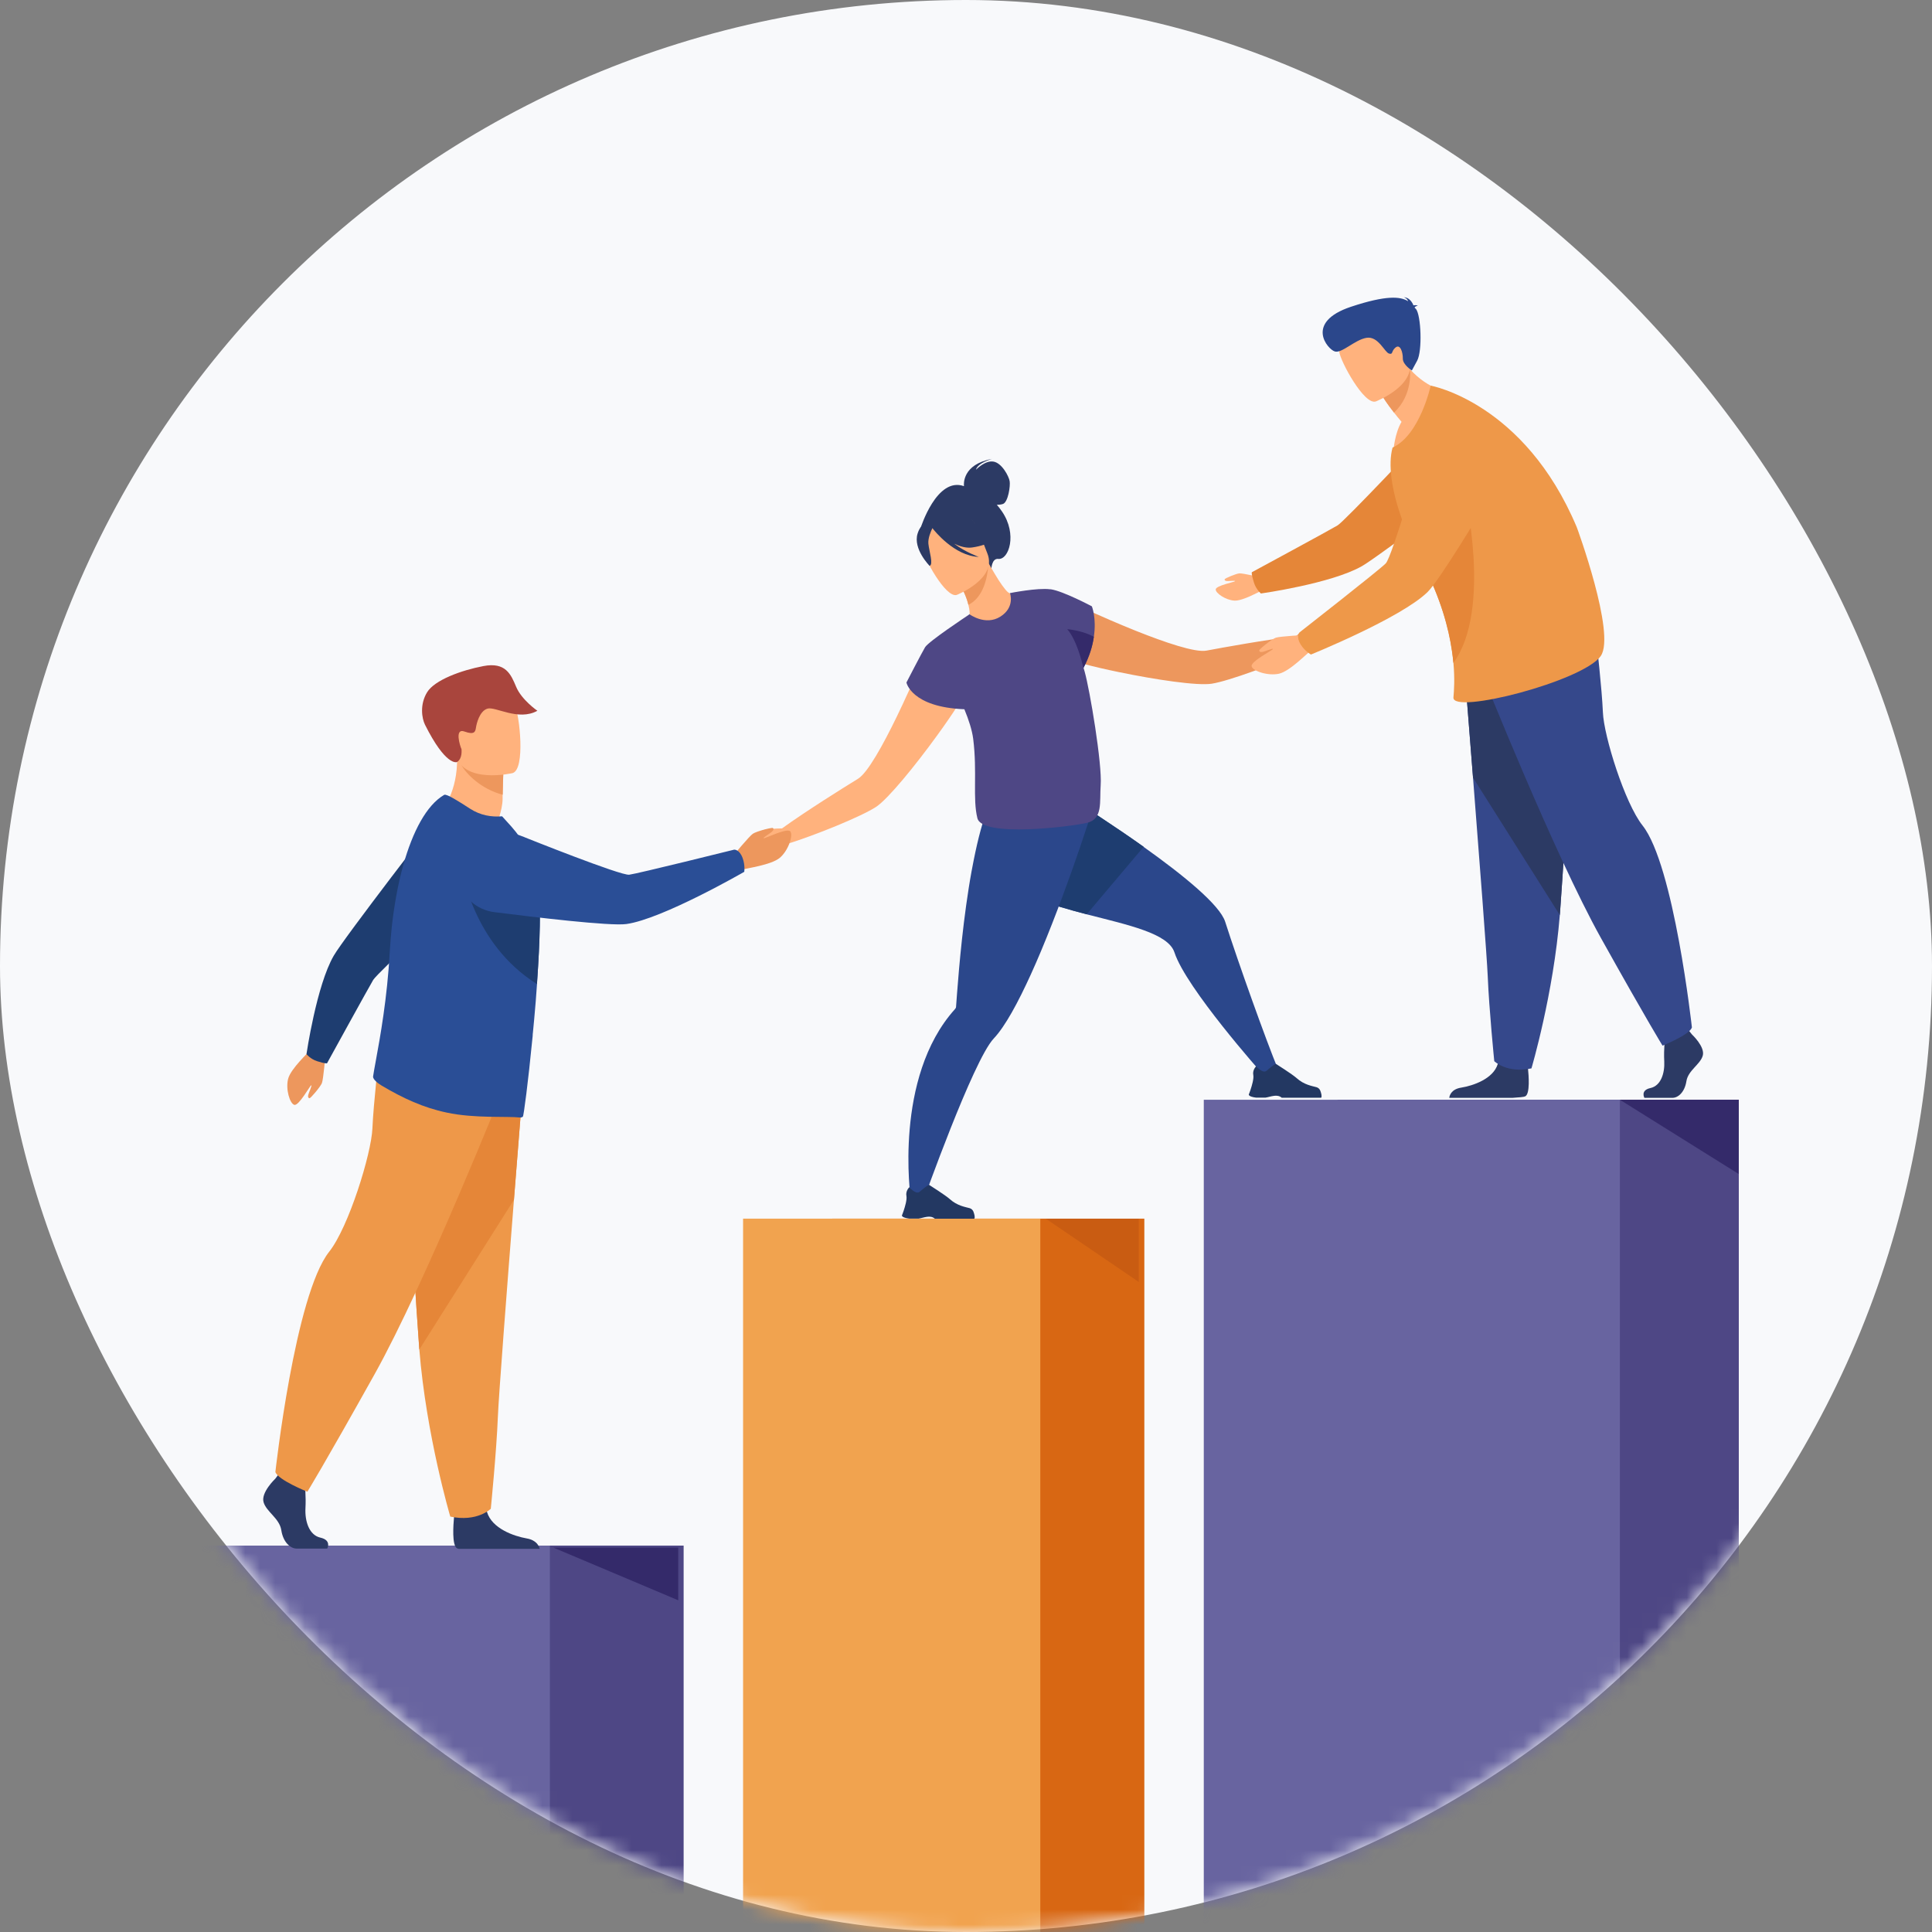 <svg width="130" height="130" viewBox="0 0 130 130" fill="none" xmlns="http://www.w3.org/2000/svg">
<rect x="0" y="0" width="130" height="130" fill="#808080" stroke="none"/>
<rect width="130" height="130" rx="65" fill="#F8F9FB"/>
<mask id="mask0_1114_331196" style="mask-type:alpha" maskUnits="userSpaceOnUse" x="0" y="0" width="130" height="130">
<rect width="130" height="130" rx="65" fill="#F8F9FB"/>
</mask>
<g mask="url(#mask0_1114_331196)">
<path d="M46 104H18V141H46V104Z" fill="#4E4785"/>
<path d="M37 104H10V141H37V104Z" fill="#6864A0"/>
<path d="M56 145H77L77 82H56L56 145Z" fill="#D86713"/>
<path d="M50 149H70L70 82H50L50 149Z" fill="#F1A34F"/>
<path d="M70.372 82.004L76.624 86.259V82.004H70.372Z" fill="#C95C12"/>
<path d="M88.468 41.985C88.157 41.938 87.206 42.808 87.206 42.808C85.19 43.044 82.243 43.577 81.177 43.779C80.422 43.92 78.399 43.233 76.423 42.444C74.069 41.499 71.783 40.413 71.783 40.413C70.481 40.346 68.998 42.727 71.641 44.244C72.046 44.473 73.563 44.871 75.31 45.229C77.724 45.728 80.57 46.159 81.541 46.004C82.668 45.829 85.858 44.662 87.753 43.772C87.753 43.772 87.753 43.772 87.759 43.772C87.766 43.772 87.773 43.765 87.78 43.765C87.894 43.711 88.36 43.502 88.67 43.523C89.027 43.543 89.816 42.895 89.843 42.72C89.87 42.538 88.784 42.032 88.468 41.985Z" fill="#ED975D"/>
<path d="M86.006 71.975L84.893 72.198C84.893 72.198 79.808 66.486 79.026 64.085C78.608 62.804 75.924 62.244 73.118 61.522C70.677 60.888 68.148 60.133 66.934 58.649C64.338 55.459 68.566 51.548 68.566 51.548C68.566 51.548 73.064 54.225 76.949 56.983C79.66 58.912 82.074 60.888 82.439 62.021C83.322 64.78 85.197 70.02 86.006 71.975Z" fill="#2B478B"/>
<path d="M84.522 73.858H85.149C85.358 73.824 85.513 73.763 85.729 73.736C86.053 73.696 86.208 73.824 86.235 73.858C86.241 73.865 86.241 73.865 86.241 73.865H88.899C88.966 73.77 88.899 73.548 88.838 73.386C88.797 73.278 88.703 73.19 88.588 73.156C88.305 73.076 87.752 73.001 87.246 72.543C86.963 72.286 85.864 71.592 85.864 71.592H85.857C85.83 71.592 85.715 71.626 85.223 72.05C84.967 72.266 84.528 71.747 84.528 71.747C84.528 71.747 84.448 71.814 84.387 71.942C84.34 72.044 84.299 72.178 84.333 72.347C84.373 72.583 84.245 73.028 84.144 73.332C84.083 73.514 84.029 73.642 84.029 73.642C84.029 73.642 83.982 73.79 84.522 73.858Z" fill="#233862"/>
<path d="M76.956 56.978L73.125 61.516C70.684 60.883 68.155 60.127 66.941 58.644C64.344 55.453 68.573 51.542 68.573 51.542C68.573 51.542 73.071 54.219 76.956 56.978Z" fill="#1E3D70"/>
<path d="M73.469 54.61C73.469 54.61 73.159 55.581 72.659 57.052C72.026 58.906 71.075 61.543 70.05 63.991C69.827 64.531 69.591 65.057 69.362 65.569C68.505 67.451 67.635 69.07 66.86 69.886C65.477 71.362 62.112 80.838 62.112 80.838L61.276 80.609C61.276 80.609 60.109 72.516 64.25 67.91C64.297 67.862 64.331 67.802 64.331 67.741C64.385 67.06 64.58 64.005 65.012 60.909C65.12 60.147 65.234 59.392 65.369 58.657C65.376 58.61 65.389 58.562 65.396 58.515C66.023 55.143 66.63 53.646 67.406 52.891L73.132 54.523L73.469 54.61Z" fill="#2B478B"/>
<path d="M61.181 81.997H61.809C62.018 81.964 62.173 81.903 62.389 81.876C62.712 81.836 62.867 81.964 62.895 81.997C62.901 82.004 62.901 82.004 62.901 82.004H65.558C65.626 81.91 65.558 81.687 65.498 81.525C65.457 81.418 65.363 81.33 65.248 81.296C64.965 81.215 64.412 81.141 63.906 80.682C63.623 80.426 62.524 79.731 62.524 79.731H62.517C62.49 79.731 62.375 79.765 61.883 80.19C61.627 80.406 61.188 79.887 61.188 79.887C61.188 79.887 61.107 79.954 61.047 80.082C60.999 80.183 60.959 80.318 60.993 80.487C61.033 80.723 60.905 81.168 60.804 81.471C60.743 81.653 60.689 81.782 60.689 81.782C60.689 81.782 60.649 81.93 61.181 81.997Z" fill="#233862"/>
<path d="M62.408 43.598C62.408 43.598 61.451 45.938 60.345 48.217C59.414 50.133 58.382 52.007 57.728 52.405C56.804 52.972 54.262 54.557 52.616 55.744C52.616 55.744 51.328 55.737 51.133 55.98C50.93 56.229 50.472 57.335 50.606 57.443C50.741 57.558 51.766 57.504 52.009 57.248C52.225 57.025 52.711 56.863 52.825 56.829C52.832 56.829 52.839 56.823 52.846 56.823H52.852C54.855 56.209 57.998 54.921 58.949 54.294C59.765 53.754 61.586 51.515 63.029 49.526C64.081 48.082 64.938 46.767 65.079 46.329C66.03 43.436 63.332 42.674 62.408 43.598Z" fill="#FFB27D"/>
<path d="M67.419 34.412C67.304 34.243 67.189 34.102 67.075 33.967C67.216 33.967 67.371 33.953 67.5 33.906C67.837 33.764 67.992 32.699 67.938 32.382C67.891 32.065 67.419 31.148 66.845 31.06C66.272 30.966 65.672 31.606 65.672 31.606C65.78 31.148 66.751 30.878 66.751 30.878C64.741 31.249 64.849 32.584 64.863 32.712C63.028 32.058 61.949 35.518 61.949 35.518L66.704 38.323C66.704 38.323 66.717 37.561 67.169 37.608C67.884 37.683 68.471 35.943 67.419 34.412Z" fill="#2C3A64"/>
<path d="M67.723 41.669C66.631 42.181 65.181 41.44 65.187 41.433C65.282 41.338 65.248 41.062 65.16 40.691C65.073 40.306 64.87 39.787 64.499 39.16C64.419 39.025 64.344 38.897 64.25 38.755L64.378 38.708L66.496 37.858C66.496 37.858 66.84 38.472 67.197 39.039C67.501 39.504 67.818 39.929 67.959 39.915C67.973 39.909 69.376 40.873 67.723 41.669Z" fill="#FFB27D"/>
<path d="M66.496 38.074C66.442 38.83 66.186 40.192 65.161 40.698C65.073 40.313 64.871 39.794 64.5 39.167L66.496 38.074Z" fill="#ED975D"/>
<path d="M64.378 40.03C64.378 40.03 67.136 38.944 66.434 37.231C65.733 35.525 65.612 34.23 63.818 34.85C62.024 35.471 61.956 36.267 62.051 36.894C62.145 37.521 63.642 40.266 64.378 40.03Z" fill="#FFB27D"/>
<path d="M65.41 36.839C66.684 36.657 67.055 36.145 67.055 36.145C67.055 36.145 65.882 35.808 65.194 34.661C65.194 34.661 63.764 34.175 62.699 34.985C62.631 35.066 62.591 35.167 62.564 35.282C62.321 35.201 61.957 35.221 61.741 35.909C61.424 36.941 62.55 38.074 62.55 38.074C62.827 37.999 62.516 37.075 62.469 36.583C62.435 36.219 62.631 35.76 62.739 35.538C62.874 35.713 64.216 37.406 65.861 37.473C65.861 37.473 64.991 37.17 64.202 36.583C64.6 36.772 65.018 36.893 65.41 36.839Z" fill="#2C3A64"/>
<path d="M72.983 45.189C72.963 45.108 72.936 45.02 72.909 44.932C73.32 44.15 73.523 43.442 73.603 42.842C73.792 41.581 73.469 40.798 73.469 40.798C73.469 40.798 71.553 39.78 70.71 39.652C70.704 39.652 70.704 39.652 70.697 39.652C70.69 39.652 70.677 39.652 70.663 39.652C69.807 39.537 67.959 39.908 67.959 39.908C67.959 39.908 68.316 40.859 67.311 41.493C66.306 42.127 65.234 41.331 65.234 41.331C65.201 41.351 65.167 41.378 65.133 41.405C65.133 41.405 62.489 43.152 62.247 43.55C62.011 43.948 60.992 45.924 60.992 45.924C60.992 45.924 61.316 47.583 64.89 47.724C65.187 48.439 65.409 49.134 65.484 49.714C65.767 51.967 65.436 53.74 65.767 55.055C66.097 56.37 72.066 55.622 73.145 55.365C74.224 55.109 73.981 53.956 74.062 52.837C74.17 51.427 73.334 46.43 72.983 45.189Z" fill="#4E4785"/>
<path d="M73.603 42.849C73.516 43.449 73.314 44.157 72.902 44.946C72.808 44.535 72.423 43.017 71.81 42.336C71.81 42.33 72.848 42.424 73.603 42.849Z" fill="#342A6A"/>
<path d="M49.31 57.604C49.31 57.604 50.423 56.255 50.659 56.1C50.895 55.938 51.947 55.662 52.008 55.716C52.068 55.77 52.068 55.851 51.94 55.965C51.812 56.08 51.313 56.37 51.387 56.404C51.461 56.438 52.958 55.689 53.174 55.938C53.39 56.188 53.053 57.227 52.473 57.719C51.893 58.211 50.173 58.427 50.065 58.494C49.148 59.088 49.31 57.604 49.31 57.604Z" fill="#ED975D"/>
<path d="M29.746 54.495C29.746 54.495 31.344 56.391 33.374 55.595C33.374 55.595 33.813 54.536 33.819 53.76C33.819 53.666 33.819 53.572 33.819 53.484C33.833 52.607 33.86 52.115 33.86 52.115C33.766 52.074 30.751 50.84 30.758 50.941C30.805 53.309 29.746 54.495 29.746 54.495Z" fill="#FFB27D"/>
<path d="M31.062 51.501C31.352 52.041 32.35 53.093 33.827 53.477C33.84 52.601 33.867 52.108 33.867 52.108C33.779 52.088 30.974 51.34 31.062 51.501Z" fill="#ED975D"/>
<path d="M34.493 52.02C34.493 52.02 31.101 52.816 30.636 50.699C30.17 48.581 29.422 47.252 31.566 46.659C33.711 46.059 34.311 46.774 34.635 47.448C34.965 48.109 35.363 51.757 34.493 52.02Z" fill="#FFB27D"/>
<path d="M30.757 51.272C30.71 51.299 29.982 51.528 28.599 48.77C28.383 48.338 28.235 47.401 28.741 46.578C29.247 45.755 31.041 45.101 32.531 44.818C34.021 44.535 34.379 45.371 34.73 46.214C35.1 47.097 36.159 47.826 36.159 47.826C34.878 48.541 33.327 47.516 32.794 47.684C32.261 47.853 32.066 48.696 32.025 48.965C31.985 49.235 31.924 49.465 31.25 49.222C30.575 48.979 30.946 50.179 31.054 50.409C31.047 50.416 31.142 51.023 30.757 51.272Z" fill="#A9453D"/>
<path d="M22.018 104.2H19.961C19.529 104.2 19.05 103.761 18.929 102.965C18.807 102.163 17.924 101.731 17.735 101.077C17.546 100.423 18.524 99.499 18.524 99.499L18.686 99.283L18.855 99.061L20.48 99.445C20.48 99.445 20.52 99.836 20.547 100.335C20.568 100.699 20.574 101.111 20.554 101.482C20.507 102.352 20.797 103.296 21.559 103.464C22.335 103.64 22.018 104.2 22.018 104.2Z" fill="#2C3A64"/>
<path d="M36.315 104.219H30.872C30.818 104.206 30.778 104.199 30.758 104.185C30.393 103.997 30.508 102.567 30.548 102.122C30.555 102.041 30.562 101.994 30.562 101.994C30.562 101.994 32.477 100.416 32.74 101.623C32.747 101.663 32.761 101.697 32.767 101.731C33.098 102.857 34.588 103.369 35.445 103.518C36.099 103.632 36.267 104.024 36.315 104.219Z" fill="#2C3A64"/>
<path d="M35.215 72.745C35.215 72.745 34.925 76.373 34.582 80.73C34.116 86.651 33.556 93.928 33.502 95.304C33.408 97.698 33.024 101.522 33.024 101.522C33.024 101.522 32.113 102.432 30.299 102.048C30.299 102.048 28.68 96.585 28.215 90.799C28.209 90.704 28.202 90.61 28.195 90.516C27.763 84.628 27.096 72.239 27.096 72.239L35.215 72.745Z" fill="#EE9849"/>
<path d="M35.215 72.745C35.215 72.745 34.925 76.373 34.582 80.73L28.215 90.806C28.209 90.711 28.202 90.617 28.195 90.522C27.763 84.635 27.096 72.246 27.096 72.246L35.215 72.745Z" fill="#E58638"/>
<path d="M33.886 73.17C33.886 73.17 28.646 86.307 25.2 92.478C21.754 98.649 20.682 100.375 20.682 100.375C20.682 100.375 18.706 99.586 18.53 99.047C18.53 99.047 19.845 87.13 22.152 84.223C23.453 82.585 24.984 77.655 25.058 75.935C25.133 74.215 25.524 70.803 25.524 70.803L33.886 73.17Z" fill="#EE9849"/>
<path d="M21.897 70.985C21.897 70.985 21.762 72.623 21.66 72.88C21.559 73.129 20.898 73.912 20.824 73.898C20.75 73.885 20.703 73.824 20.743 73.669C20.784 73.507 21.013 73.021 20.939 73.028C20.865 73.041 20.109 74.424 19.806 74.343C19.502 74.262 19.206 73.284 19.388 72.59C19.57 71.895 20.784 70.802 20.831 70.695C21.222 69.744 21.897 70.985 21.897 70.985Z" fill="#ED975D"/>
<path d="M21.33 71.403C21.91 71.592 22.005 71.545 22.005 71.545C22.005 71.545 24.83 66.406 25.114 65.934C25.397 65.462 31.109 60.168 31.109 60.168L29.646 54.698C29.646 54.698 23.151 63.101 22.456 64.308C21.297 66.305 20.622 70.931 20.622 70.931C20.622 70.931 20.878 71.255 21.33 71.403Z" fill="#1E3D70"/>
<path d="M36.322 62.319C36.301 63.445 36.234 64.706 36.146 65.988C36.139 66.062 36.133 66.143 36.133 66.217C36.079 67.013 36.018 67.809 35.944 68.584C35.917 68.894 35.883 69.205 35.856 69.508L35.849 69.549C35.849 69.663 35.836 69.785 35.822 69.899C35.539 72.806 35.236 75.106 35.182 75.139C35.114 75.187 35.04 75.207 34.959 75.193C34.197 75.099 31.918 75.267 30.056 74.863C28.485 74.532 27.129 73.905 25.693 73.055C25.504 72.941 25.066 72.644 25.106 72.421C25.14 72.179 25.207 71.821 25.288 71.376C25.572 69.832 26.057 67.168 26.226 64.052C26.259 63.472 26.307 62.899 26.367 62.332C26.529 60.862 26.785 59.473 27.129 58.232C27.77 55.932 28.707 54.172 29.888 53.484C30.043 53.397 30.872 53.923 31.628 54.415C32.329 54.867 33.071 54.988 33.786 54.928L34.42 55.629C35.188 56.519 36.005 57.706 36.227 59.392C36.24 59.513 36.261 59.648 36.267 59.79C36.328 60.478 36.342 61.348 36.322 62.319Z" fill="#2A4E96"/>
<path d="M36.321 62.319C36.301 63.445 36.234 64.707 36.146 65.988C36.139 66.062 36.133 66.143 36.133 66.217C31.776 63.492 31.102 58.502 31.102 58.502C33.246 58.596 34.946 59.089 36.261 59.79C36.328 60.478 36.342 61.348 36.321 62.319Z" fill="#1E3D70"/>
<path d="M49.971 57.739C49.749 57.132 49.398 57.172 49.398 57.172C49.398 57.172 42.917 58.784 42.337 58.858C41.757 58.926 35.364 56.363 35.364 56.363C35.364 56.363 32.848 55.237 31.668 56.262C30.643 57.159 30.596 58.292 30.838 59.249C31.122 60.382 32.086 61.225 33.246 61.374C35.856 61.704 41.062 62.331 42.148 62.176C44.576 61.839 50.079 58.663 50.079 58.663C50.079 58.663 50.147 58.218 49.971 57.739Z" fill="#2A4E96"/>
<path d="M113.852 69.61C113.852 69.61 114.749 70.446 114.573 71.04C114.398 71.633 113.589 72.024 113.474 72.753C113.359 73.481 112.928 73.872 112.53 73.872C112.132 73.872 110.648 73.872 110.648 73.872C110.648 73.872 110.358 73.36 111.06 73.211C111.761 73.056 112.024 72.206 111.984 71.417C111.936 70.628 112.051 69.576 112.051 69.576L113.541 69.226L113.852 69.61Z" fill="#2C3A64"/>
<path d="M102.63 73.77C102.535 73.817 102.218 73.844 101.78 73.871H97.518C97.531 73.743 97.632 73.291 98.327 73.183C99.116 73.055 100.478 72.597 100.782 71.592C100.795 71.558 100.802 71.524 100.809 71.491C101.051 70.418 102.805 71.821 102.805 71.821C102.805 71.821 102.812 71.862 102.818 71.936C102.859 72.327 102.967 73.602 102.63 73.77Z" fill="#2C3A64"/>
<path d="M98.536 45.001C98.536 45.001 98.806 48.325 99.116 52.325C99.541 57.76 100.054 64.43 100.107 65.698C100.195 67.897 100.546 71.403 100.546 71.403C100.546 71.403 101.382 72.24 103.048 71.889C103.048 71.889 104.532 66.878 104.956 61.571C104.963 61.483 104.97 61.395 104.977 61.308C105.375 55.906 105.988 44.535 105.988 44.535L98.536 45.001Z" fill="#35488B"/>
<path d="M98.536 45.001C98.536 45.001 98.806 48.325 99.116 52.325L104.956 61.571C104.963 61.483 104.97 61.395 104.977 61.308C105.375 55.906 105.988 44.535 105.988 44.535L98.536 45.001Z" fill="#2C3A64"/>
<path d="M99.757 45.398C99.757 45.398 104.565 57.45 107.722 63.115C110.884 68.78 111.869 70.358 111.869 70.358C111.869 70.358 113.683 69.636 113.845 69.137C113.845 69.137 112.638 58.205 110.52 55.541C109.327 54.037 107.917 49.519 107.856 47.934C107.789 46.356 107.432 43.227 107.432 43.227L99.757 45.398Z" fill="#35488B"/>
<path d="M84.925 38.863C84.925 38.863 83.624 38.566 83.401 38.58C83.179 38.593 82.417 38.917 82.403 38.977C82.39 39.038 82.43 39.092 82.565 39.099C82.7 39.106 83.132 39.052 83.105 39.106C83.078 39.16 81.816 39.402 81.803 39.659C81.789 39.915 82.477 40.38 83.057 40.414C83.637 40.448 84.784 39.767 84.885 39.76C85.721 39.686 84.925 38.863 84.925 38.863Z" fill="#FFB27D"/>
<path d="M84.373 39.194C84.184 38.6 84.231 38.506 84.231 38.506C84.231 38.506 89.518 35.646 89.997 35.356C90.483 35.066 95.945 29.253 95.945 29.253L101.543 30.791C101.543 30.791 92.883 37.386 91.642 38.094C89.592 39.268 84.844 39.935 84.844 39.935C84.844 39.935 84.514 39.659 84.373 39.194Z" fill="#E58638"/>
<path d="M97.637 26.427C97.637 26.427 95.675 29.881 93.759 30.332C93.759 30.332 93.84 29.172 94.306 28.383C94.117 28.161 93.948 27.952 93.8 27.763C93.314 27.142 93.085 26.765 93.085 26.765L93.732 25.018L94.171 23.831C94.38 24.215 94.616 24.546 94.859 24.822C96.126 26.266 97.637 26.427 97.637 26.427Z" fill="#FFB27D"/>
<path d="M94.872 24.822C94.872 24.822 95.108 26.548 93.8 27.762C93.314 27.142 93.085 26.764 93.085 26.764L93.732 25.017C94.434 24.802 94.872 24.822 94.872 24.822Z" fill="#ED975D"/>
<path d="M92.572 27.014C92.572 27.014 95.505 25.874 94.763 24.06C94.022 22.246 93.907 20.877 91.998 21.531C90.097 22.185 90.016 23.022 90.117 23.689C90.218 24.35 91.789 27.264 92.572 27.014Z" fill="#FFB27D"/>
<path d="M107.713 44.137C106.533 45.836 97.691 48.109 97.799 46.929C97.84 46.477 97.894 45.688 97.799 44.609C97.779 44.359 97.745 44.09 97.705 43.806C97.482 42.262 96.95 40.273 95.756 37.973C95.668 37.797 95.574 37.629 95.479 37.454C94.987 36.563 94.569 35.619 94.252 34.702C93.638 32.935 93.395 31.242 93.699 30.13C93.699 30.123 93.699 30.116 93.706 30.116C95.553 29.26 96.268 25.948 96.268 25.948C96.268 25.948 102.574 27.081 106.101 35.484C106.101 35.478 108.738 42.653 107.713 44.137Z" fill="#EE9849"/>
<path d="M97.793 44.608C97.772 44.359 97.739 44.089 97.698 43.806C97.475 42.261 96.943 40.272 95.749 37.972C95.951 36.731 96.235 35.706 96.545 35.241C97.799 33.359 98.534 33.062 98.534 33.062C98.534 33.062 100.423 41.014 97.793 44.608Z" fill="#E58638"/>
<path d="M87.86 42.721C87.86 42.721 86.113 42.815 85.843 42.91C85.574 43.004 84.724 43.685 84.731 43.766C84.737 43.847 84.805 43.901 84.973 43.86C85.142 43.827 85.668 43.597 85.654 43.672C85.641 43.746 84.151 44.508 84.218 44.832C84.292 45.155 85.324 45.499 86.066 45.331C86.808 45.162 88.001 43.901 88.123 43.86C89.148 43.469 87.86 42.721 87.86 42.721Z" fill="#FFB27D"/>
<path d="M87.529 43.382C87.179 42.815 87.435 42.559 87.435 42.559C87.435 42.559 92.824 38.344 93.242 37.912C93.667 37.487 95.622 30.703 95.622 30.703C95.622 30.703 96.297 27.958 97.875 27.654C99.244 27.392 100.195 28.066 100.808 28.862C101.544 29.806 101.618 31.114 101.004 32.146C99.628 34.466 96.856 39.065 96.047 39.848C94.246 41.594 88.211 44.042 88.211 44.042C88.211 44.042 87.806 43.82 87.529 43.382Z" fill="#EE9849"/>
<path d="M95.182 20.688C95.202 20.647 95.263 20.607 95.405 20.56C95.405 20.56 95.27 20.512 95.108 20.546C95.027 20.344 94.825 20.007 94.454 20C94.454 20 94.67 20.054 94.751 20.27C94.238 19.946 93.28 19.852 90.906 20.641C87.77 21.686 89.335 23.507 89.814 23.648C90.286 23.797 91.163 22.86 91.952 22.731C92.741 22.603 93.166 23.703 93.462 23.79C93.759 23.878 93.591 23.635 93.907 23.379C94.225 23.129 94.4 23.716 94.393 24.127C94.386 24.539 95 24.93 95 24.93C95 24.93 95 24.93 95.358 24.269C95.715 23.608 95.621 21.221 95.277 20.789C95.243 20.769 95.216 20.728 95.182 20.688Z" fill="#2B478B"/>
<path d="M45.636 104.132V107.679L37.232 104.132H45.636Z" fill="#342A6A"/>
<path d="M117 74H90V138H117V74Z" fill="#4E4785"/>
<path d="M109 74H81V138H109V74Z" fill="#6864A0"/>
<path d="M117 74V79L109 74H117Z" fill="#342A6A"/>
</g>
</svg>
